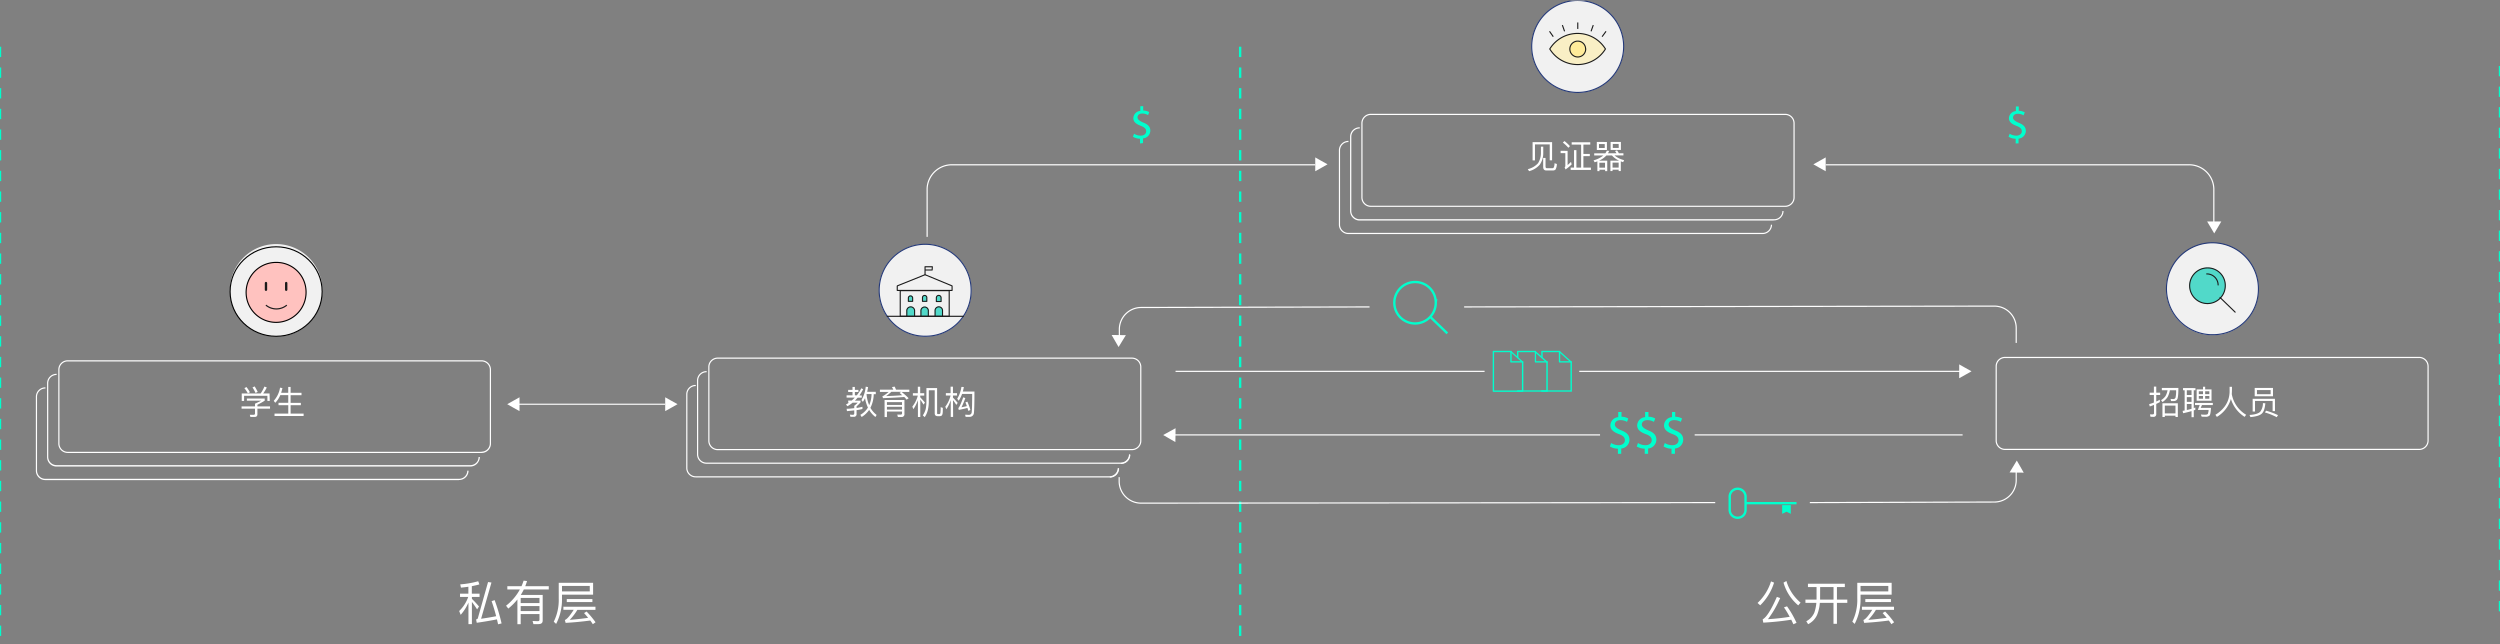 <svg xmlns="http://www.w3.org/2000/svg" viewBox="0 0 1056.95 272.27"><rect x="0" y="0" width="1056.95" height="272.27" fill="#808080" stroke="none"/><defs><style>.a,.c,.d,.g,.h,.j,.l,.m,.n,.o,.p,.r,.u{fill:none}.b{clip-path:url(#a)}.c,.d{stroke:#fff}.c,.d,.g,.j,.m,.n,.o,.p,.r,.u{stroke-miterlimit:10}.c,.m,.o,.p{stroke-width:.5px}.d,.g,.h,.j,.r{stroke-width:.47px}.e{fill:#fff}.f{fill:#f1f1f1}.g{stroke:#233878}.h,.l,.m,.r{stroke:#1b1b1b}.h,.l{stroke-linecap:round;stroke-linejoin:round}.i{fill:#51d9c9}.j{stroke:#000}.k{fill:#ffc2bf}.n,.o,.p,.u{stroke:#00ffcd}.n,.o{stroke-dasharray:4.37 4.37}.p{stroke-dasharray:4.35 4.35}.q{fill:#f9efc5}.s{fill:#ffeb9a}.t{fill:#00ffcd}</style><clipPath id="a" transform="translate(-.25)"><path class="a" d="M0 .27h1057.44v272H0z"/></clipPath></defs><title>disclosure_ch</title><g class="b"><path class="c" d="M203.53 191.26H28.69a3.74 3.74 0 0 1-3.8-3.68v-31.34a3.73 3.73 0 0 1 3.8-3.68h174.84a3.73 3.73 0 0 1 3.8 3.68v31.28a3.73 3.73 0 0 1-3.7 3.74zm0 0H28.69a3.74 3.74 0 0 1-3.8-3.68v-31.34a3.73 3.73 0 0 1 3.8-3.68h174.84a3.73 3.73 0 0 1 3.8 3.68v31.28a3.73 3.73 0 0 1-3.76 3.68m-.94 2a3.75 3.75 0 0 1-3.8 3.69H23.95a3.74 3.74 0 0 1-3.8-3.69V162a3.74 3.74 0 0 1 3.78-3.71M198.75 197H23.95a3.74 3.74 0 0 1-3.8-3.69V162a3.74 3.74 0 0 1 3.78-3.71m178.64 35a3.75 3.75 0 0 1-3.82 3.71m-.94 2a3.73 3.73 0 0 1-3.8 3.68H19.21a3.73 3.73 0 0 1-3.8-3.68v-31.3a3.74 3.74 0 0 1 3.8-3.69m174.83 38.72H19.21a3.73 3.73 0 0 1-3.8-3.68V167.7a3.74 3.74 0 0 1 3.8-3.69m178.64 35a3.73 3.73 0 0 1-3.8 3.68"/><path class="d" d="M472.9 198.07a3.67 3.67 0 0 1-3.71 3.63"/><path class="c" d="M472.8 197.91a3.76 3.76 0 0 1-3.81 3.69H294.18a3.76 3.76 0 0 1-3.81-3.68v-31.28a3.72 3.72 0 0 1 3.79-3.66m174.83 38.62H294.18a3.76 3.76 0 0 1-3.81-3.68v-31.28a3.72 3.72 0 0 1 3.79-3.66"/><path class="d" d="M477.64 192.3a3.66 3.66 0 0 1-3.7 3.62h-.11"/><path class="c" d="M281.19 170.9h-63.44m260.74 19.19h-175a3.74 3.74 0 0 1-3.8-3.69v-31.29a3.72 3.72 0 0 1 3.76-3.69h175.04a3.74 3.74 0 0 1 3.81 3.65v31.33a3.75 3.75 0 0 1-3.81 3.69zm0 0h-175a3.74 3.74 0 0 1-3.8-3.69v-31.29a3.72 3.72 0 0 1 3.76-3.69h175.04a3.74 3.74 0 0 1 3.81 3.65v31.33a3.75 3.75 0 0 1-3.81 3.69m-.93 2a3.76 3.76 0 0 1-3.73 3.74H298.75a3.75 3.75 0 0 1-3.82-3.68v-31.33a3.76 3.76 0 0 1 3.82-3.68m175.13 38.68H298.75a3.75 3.75 0 0 1-3.82-3.68v-31.32a3.76 3.76 0 0 1 3.82-3.68"/></g><path class="e" d="M214.44 170.88l2.59-1.45 2.61-1.47v5.85l-2.61-1.45-2.59-1.48zm72.01 0l-2.61 1.48-2.61 1.45v-5.85l2.61 1.47 2.61 1.45zm649.68-72.2l-1.5-2.53-1.51-2.53h6.01l-1.49 2.53-1.51 2.53z"/><g class="b"><path class="c" d="M556.06 69.67H402.68a10.46 10.46 0 0 0-10.71 10.2v20.26"/></g><path class="e" d="M561.26 69.47l-2.61 1.48-2.59 1.45v-5.85l2.59 1.47 2.61 1.45z"/><g class="b"><path class="c" d="M771.87 69.67h153.38a10.44 10.44 0 0 1 10.71 10.16v16.32"/></g><path class="e" d="M766.65 69.47l2.61 1.48 2.61 1.45v-5.85l-2.61 1.47-2.61 1.45zm-293.73 77.25l1.53-2.51 1.54-2.51-3.01-.04-3.01-.04 1.47 2.55 1.48 2.55zm379.74 47.99l-1.53 2.53-1.53 2.51 2.98.04 3.01.04-1.45-2.55-1.48-2.57z"/><g class="b"><path class="f" d="M410.67 123.26a19.54 19.54 0 1 0-20.07 19h.53a19.28 19.28 0 0 0 19.54-19"/><path class="g" d="M410.57 123.26a19.44 19.44 0 1 0-20 18.89h.53a19.19 19.19 0 0 0 19.47-18.89z"/></g><path class="f" d="M402.6 120.91v1.97h-23.34v-1.97l11.83-4.86 11.51 4.86z"/><path class="h" d="M402.52 120.87v1.91h-23.18v-1.91l11.75-4.73 11.43 4.73z"/><g class="b"><path class="i" d="M389.27 133.73v-2.57a1.66 1.66 0 0 1 3.31 0v2.57"/><path class="h" d="M389.35 133.73v-2.55a1.58 1.58 0 0 1 3.13 0v2.55"/><path class="i" d="M395.25 133.73v-2.57a1.66 1.66 0 0 1 3.31 0v2.57"/><path class="h" d="M395.33 133.73v-2.55a1.58 1.58 0 0 1 3.15 0v2.55"/><path class="i" d="M383.3 133.73v-2.57a1.66 1.66 0 0 1 3.31 0v2.57"/><path class="h" d="M375.13 133.73h32.15m-23.9 0v-2.55a1.66 1.66 0 0 1 3.29 0v2.55"/><path class="i" d="M385.95 127.5v-1.59a1 1 0 0 0-1-1 1 1 0 0 0-1 1v1.61z"/><path class="h" d="M385.85 127.4v-1.47a.91.91 0 0 0-1.81 0v1.47z"/><path class="i" d="M391.92 127.5v-1.59a1 1 0 1 0-2 0v1.59z"/><path class="h" d="M391.84 127.4v-1.47a.92.92 0 1 0-1.83 0v1.47z"/><path class="i" d="M397.9 127.5v-1.59a1 1 0 0 0-1-1 1 1 0 0 0-1 1v1.59z"/><path class="h" d="M391.09 116.11v-3.33m3 1.37h-3v-1.37h3.08zm7.21 19.58h-20.7v-10.85h20.7zm-3.43-6.25v-1.59a1 1 0 1 0-2 0v1.59z"/><path class="f" d="M136.28 123.26a19.54 19.54 0 1 0-20 19h.47a19.29 19.29 0 0 0 19.54-19"/><ellipse class="j" cx="116.74" cy="123.26" rx="19.46" ry="18.92"/><path class="k" d="M129.49 123.26a12.75 12.75 0 1 1-13.09-12.41h.35a12.59 12.59 0 0 1 12.75 12.41"/><path class="j" d="M129.39 123.26a12.67 12.67 0 1 1-13-12.31h.36a12.49 12.49 0 0 1 12.64 12.31z"/></g><path class="l" d="M121 119.67v2.83m-8.55-2.83v2.83"/><g class="b"><path class="m" d="M121.26 129a6.9 6.9 0 0 1-8.85 0"/><path class="n" d="M524.31 19.77v252.5"/><path class="o" d="M.25 19.77v252.5"/><path class="p" d="M1056.7 27.9V262"/><path class="f" d="M686.53 19.66a19.52 19.52 0 1 0-19.52 19.52 19.52 19.52 0 0 0 19.52-19.52"/><path class="g" d="M686.45 19.66a19.44 19.44 0 1 0-19.42 19.42 19.43 19.43 0 0 0 19.42-19.42z"/><path class="q" d="M678.88 20.71a13.94 13.94 0 0 1-23.74 0 13.94 13.94 0 0 1 23.74 0"/><path class="r" d="M678.75 20.71a13.81 13.81 0 0 1-23.54 0 13.82 13.82 0 0 1 23.54 0z"/><path class="s" d="M670.38 20.71a3.37 3.37 0 1 1-3.47-3.26h.14a3.31 3.31 0 0 1 3.37 3.25"/><path class="r" d="M677.33 15.51l1.67-2.27m-22.31 2.27l-1.59-2.27m17.57 0l.93-2.63m-12.13 2.63l-.93-2.63m6.51 1.62V9.5m3.35 11.13a3.35 3.35 0 1 1-3.45-3.24h.1a3.29 3.29 0 0 1 3.31 3.25z"/><path class="f" d="M954.89 122.62a19.52 19.52 0 1 0-20 19.08h.44a19.26 19.26 0 0 0 19.52-19"/><path class="g" d="M954.81 122.62a19.44 19.44 0 1 0-20 18.89h.53a19.18 19.18 0 0 0 19.47-18.89z"/><path class="i" d="M940.84 120.57a7.59 7.59 0 1 1-7.78-7.39h.19a7.48 7.48 0 0 1 7.59 7.39"/><path class="h" d="M938.59 125.77l6.38 6.19m-4.17-11.37a7.53 7.53 0 1 1-7.74-7.31h.21a7.39 7.39 0 0 1 7.53 7.29z"/><path class="i" d="M932.88 115.81a4.92 4.92 0 0 1 5 4.86"/><path class="h" d="M932.96 115.81a4.74 4.74 0 0 1 4.82 4.66"/></g><g class="b"><path class="c" d="M1022.75 190h-175a3.74 3.74 0 0 1-3.8-3.69v-31.48a3.74 3.74 0 0 1 3.78-3.71h175a3.76 3.76 0 0 1 3.81 3.69v31.51a3.75 3.75 0 0 1-3.79 3.68zm-268-102.78H579.61a3.76 3.76 0 0 1-3.81-3.7V52.06a3.75 3.75 0 0 1 3.78-3.7h175.17a3.74 3.74 0 0 1 3.74 3.7v31.46a3.75 3.75 0 0 1-3.74 3.7zm0 0H579.61a3.76 3.76 0 0 1-3.81-3.7V52.06a3.75 3.75 0 0 1 3.78-3.7h175.17a3.74 3.74 0 0 1 3.74 3.7v31.46a3.75 3.75 0 0 1-3.74 3.7m-.94 2a3.76 3.76 0 0 1-3.82 3.71H574.86a3.77 3.77 0 0 1-3.82-3.71V57.76a3.75 3.75 0 0 1 3.82-3.7M749.88 93h-175a3.77 3.77 0 0 1-3.82-3.71V57.76a3.75 3.75 0 0 1 3.82-3.7M748.94 95a3.75 3.75 0 0 1-3.78 3.71H570.1a3.77 3.77 0 0 1-3.8-3.71V63.54a3.78 3.78 0 0 1 3.8-3.73"/></g><g class="b"><path class="c" d="M473.16 201.72v1.87a9.26 9.26 0 0 0 9.39 9.13h.05l242.56-.23m40 0l77.91-.24a9.24 9.24 0 0 0 9.34-9.11v-4.86m0-53.28v-6.46a9.25 9.25 0 0 0-9.4-9.12l-224 .34m-40 0l-96.43.24a9.25 9.25 0 0 0-9.34 9.1v4.6"/></g><path class="e" d="M833.52 156.98l-2.61-1.45-2.61-1.48v5.86l2.61-1.46 2.61-1.47z"/><path class="c" d="M627.65 157H497m333.91 0H667.69"/><g class="b"><path class="t" d="M852.18 60.65v-2a5.8 5.8 0 0 1-3-.84l.46-1.27a5.28 5.28 0 0 0 2.81.81c1.4 0 2.33-.77 2.33-1.85s-.77-1.69-2.21-2.27c-2-.76-3.23-1.63-3.23-3.27a3.16 3.16 0 0 1 2.93-3V45h1.22v1.84a5.09 5.09 0 0 1 2.53.67l-.48 1.26a4.77 4.77 0 0 0-2.47-.66c-1.5 0-2 .88-2 1.63s.71 1.48 2.41 2.17c2 .8 3 1.78 3 3.47a3.33 3.33 0 0 1-3.08 3.23v2z"/></g><path class="e" d="M491.76 183.91l2.59 1.5 2.57 1.49.06-2.93.02-2.93-2.61 1.44-2.63 1.43z"/><path class="c" d="M829.75 183.87H716.47m-40 0h-181.9"/><g class="b"><path class="t" d="M684.02 191.86v-2.17a6.5 6.5 0 0 1-3.38-.94l.51-1.45a6 6 0 0 0 3.19.93c1.58 0 2.63-.89 2.63-2.11s-.86-2-2.49-2.57c-2.25-.85-3.64-1.85-3.64-3.72a3.58 3.58 0 0 1 3.32-3.47v-2.17h1.38v2a5.81 5.81 0 0 1 2.87.76l-.54 1.41a5.46 5.46 0 0 0-2.79-.73c-1.71 0-2.35 1-2.35 1.85s.81 1.69 2.75 2.47c2.27.9 3.42 2 3.42 4a3.76 3.76 0 0 1-3.48 3.67v2.23zm11.34 0v-2.17a6.61 6.61 0 0 1-3.39-.94l.54-1.45a6 6 0 0 0 3.19.93c1.57 0 2.62-.89 2.62-2.11s-.85-2-2.51-2.57c-2.25-.85-3.64-1.85-3.64-3.72a3.61 3.61 0 0 1 3.35-3.47v-2.17h1.41v2a5.78 5.78 0 0 1 2.87.76l-.56 1.41a5.46 5.46 0 0 0-2.79-.73c-1.69 0-2.33 1-2.33 1.85s.82 1.69 2.73 2.47c2.29.9 3.43 2 3.43 4a3.78 3.78 0 0 1-3.49 3.67v2.23zm11.33 0v-2.17a6.47 6.47 0 0 1-3.37-.94l.52-1.45a6 6 0 0 0 3.19.93c1.57 0 2.63-.89 2.63-2.11s-.86-2-2.49-2.57c-2.25-.85-3.65-1.85-3.65-3.72a3.59 3.59 0 0 1 3.37-3.47v-2.17h1.37v2a5.76 5.76 0 0 1 2.87.76l-.53 1.41a5.46 5.46 0 0 0-2.79-.73c-1.72 0-2.35 1-2.35 1.85s.81 1.69 2.74 2.47c2.28.9 3.43 2 3.43 4a3.78 3.78 0 0 1-3.5 3.67v2.23zM481.98 60.65v-2a5.84 5.84 0 0 1-3-.84l.48-1.27a5.25 5.25 0 0 0 2.81.81c1.37 0 2.31-.77 2.31-1.85s-.76-1.69-2.19-2.27c-2-.76-3.23-1.63-3.23-3.27a3.16 3.16 0 0 1 2.95-3.07v-2h1.21v1.84a5.09 5.09 0 0 1 2.53.67l-.47 1.26a4.79 4.79 0 0 0-2.47-.66c-1.5 0-2 .88-2 1.63s.74 1.48 2.43 2.18c2 .79 3 1.77 3 3.46a3.34 3.34 0 0 1-3.09 3.23v2zm161.77 92.62a.23.23 0 0 1-.2 0l-4.92-4.38a.26.26 0 0 1 0-.36.28.28 0 0 1 .39 0l4.92 4.39a.26.26 0 0 1 0 .36.26.26 0 0 1-.21 0"/><path class="t" d="M631.67 165.09h11.76v-11.82h-4.62a.29.29 0 0 1-.3-.27v-4.11h-6.84zm12.06.57h-12.35a.29.29 0 0 1-.3-.29v-16.78a.3.3 0 0 1 .3-.28h7.43a.3.3 0 0 1 .29.28v4.11h4.65a.29.29 0 0 1 .29.3v12.37a.29.29 0 0 1-.29.29M654 153.27a.23.23 0 0 1-.2 0l-4.94-4.38a.27.27 0 0 1 0-.39.31.31 0 0 1 .42 0l4.94 4.39a.27.27 0 0 1 0 .39.28.28 0 0 1-.22 0"/><path class="t" d="M654 165.6h-12.35a.29.29 0 0 1-.29-.29.27.27 0 0 1 .27-.28h12.12v-11.76h-4.59a.28.28 0 0 1-.28-.27v-4.11h-6.93v2.25a.3.3 0 0 1-.3.28.27.27 0 0 1-.29-.26v-2.57a.27.27 0 0 1 .27-.28h7.49a.28.28 0 0 1 .3.26v4.13h4.64a.29.29 0 0 1 .3.3v12.37a.29.29 0 0 1-.3.29m10.2-12.39a.23.23 0 0 1-.2 0l-5-4.46a.25.25 0 0 1 0-.36.31.31 0 0 1 .42 0l4.92 4.39a.26.26 0 0 1 0 .36.41.41 0 0 1-.22 0"/><path class="t" d="M664.26 165.6h-12.35a.29.29 0 1 1 0-.57h12.05v-11.76h-4.62a.29.29 0 0 1-.3-.27v-4.11h-6.83v2.25a.3.3 0 0 1-.3.3.31.31 0 0 1-.3-.3v-2.55a.3.3 0 0 1 .3-.28h7.43a.3.3 0 0 1 .3.28v4.11h4.62a.29.29 0 0 1 .3.3v12.37a.29.29 0 0 1-.3.29"/><path class="u" d="M737.98 212.73h21.56m-24.9 6.16a3.29 3.29 0 0 1-3.35-3.23v-5.85a3.35 3.35 0 0 1 6.69 0v5.83a3.28 3.28 0 0 1-3.32 3.25zm-130.2-85.16l7.45 7.21m-4.88-13.18a8.76 8.76 0 1 1-9-8.52h.24a8.65 8.65 0 0 1 8.76 8.53z"/></g><path class="t" d="M757.11 213.57v3.67l-1.81-.9-1.84.9v-3.67"/><path class="e" d="M198.02 251v-2.94c-1 .16-2.06.28-3.14.38l-.3-1.38a39.09 39.09 0 0 0 7.6-1.32l.5 1.34c-1 .28-2.08.52-3.2.74V251h3.27v1.38h-3.24v.8a39.85 39.85 0 0 1 3 3.24l-.8 1.22a41.93 41.93 0 0 0-2.2-3.16v9.4h-1.46v-9.12a19.76 19.76 0 0 1-3.28 5.18l-.64-1.62a15.08 15.08 0 0 0 3.82-5.94h-3.46V251zm14 12.58l-1.44.36c-.16-.72-.32-1.42-.48-2.08-2.62.52-5.46 1-8.54 1.44l-.28-1.4c.42-.12.66-.28.74-.5l4.32-15.32 1.44.2-4.38 15.32q3.72-.54 6.36-1.08-.84-3.3-1.92-6.36l1.28-.44a79.44 79.44 0 0 1 2.94 9.86zm8.12-3.96v4.28h-1.39v-10.46a25.16 25.16 0 0 1-3.86 3.86l-.94-1.22a22 22 0 0 0 5.84-6.86h-5.3v-1.4h6a22.27 22.27 0 0 0 .88-2.34l1.46.18c-.24.74-.48 1.46-.76 2.16h9.94v1.4h-10.55a23.8 23.8 0 0 1-1.3 2.32h9.28v10.8c0 1-.56 1.48-1.68 1.52h-2.24l-.36-1.32c.76 0 1.48.08 2.14.08s.78-.24.78-.72v-2.28zm0-4.64h7.94v-2.18h-7.94zm0 1.26v2.12h7.94v-2.12zM237.6 253a22.41 22.41 0 0 1-2.48 10.78l-1-.94a20.75 20.75 0 0 0 2.1-9.84v-6.6h14.53v5H237.6zm0-5.28v2.32h11.74v-2.32zm14.15 8.8v1.32h-7.66a22.31 22.31 0 0 1-3.22 4.22c2.62-.2 5.22-.48 7.78-.86-.54-.66-1.12-1.32-1.72-2l1.06-.66a40.23 40.23 0 0 1 3.8 4.54l-1.16.82a18.25 18.25 0 0 0-1.08-1.56c-3.18.44-6.66.78-10.42 1l-.32-1.22a2.15 2.15 0 0 0 .3-.14c.88-.52 2-1.9 3.44-4.16h-4.36v-1.32zm-1.3-3.26v1.28h-10.83v-1.28zm499.59-6.94a22.86 22.86 0 0 1-5.86 9.6l-1.12-1a21.15 21.15 0 0 0 5.69-9.12zm9.5 17l-1.34.6q-.45-1-.9-1.92c-3.52.56-7.46 1-11.82 1.24l-.26-1.4q2.4-1.26 6-9.48l1.4.48a43 43 0 0 1-5.16 8.94c3.26-.2 6.32-.54 9.18-1a40.71 40.71 0 0 0-2.42-4l1.3-.44a40.38 40.38 0 0 1 4.02 7zm1.72-8.56l-1 1.18a19.36 19.36 0 0 1-6.22-9.62l1.22-.68a18.76 18.76 0 0 0 6 9.14zm18.7-7.96v1.4h-3.34v5.3H781v1.38h-4.38v8.86h-1.46v-8.86h-5.78a16.27 16.27 0 0 1-1.16 5.12 8.12 8.12 0 0 1-3.78 3.9l-.78-1.24a7.59 7.59 0 0 0 3.4-3.66 17.13 17.13 0 0 0 .86-4.12h-4.62v-1.38h4.7v-5.3h-3.64v-1.4zm-10.46 6v.7h5.68v-5.3h-5.66zm17.1.2a22.41 22.41 0 0 1-2.48 10.78l-1-.94a20.75 20.75 0 0 0 2.1-9.84v-6.6h14.53v5H786.6zm0-5.28v2.32h11.74v-2.32zm14.15 8.8v1.32h-7.66a22.31 22.31 0 0 1-3.22 4.22c2.62-.2 5.22-.48 7.78-.86-.54-.66-1.12-1.32-1.72-2l1.06-.66a40.23 40.23 0 0 1 3.8 4.54l-1.16.82a18.25 18.25 0 0 0-1.08-1.56c-3.18.44-6.66.78-10.42 1l-.32-1.22a2.15 2.15 0 0 0 .3-.14c.88-.52 2-1.9 3.44-4.16h-4.36v-1.32zm-1.3-3.26v1.28h-10.83v-1.28zm109.72-77.07l-.21-1h1.15a.5.5 0 0 0 .56-.56v-3.44c-.58.23-1.19.46-1.79.65l-.26-1a16.23 16.23 0 0 0 2-.64V167h-1.79v-1h1.79v-2.56h1V166h1.66v1h-1.66v2.76c.52-.24 1-.49 1.52-.77v1c-.51.28-1 .53-1.52.77V175a1.09 1.09 0 0 1-1.22 1.24zm4.81-11.19v-1h7c0 2.65-.17 4.23-.46 4.77a1.66 1.66 0 0 1-1.54.78h-1.1l-.23-.9 1.12.07a1 1 0 0 0 1-.63 13.64 13.64 0 0 0 .25-3.08h-2.65a9.35 9.35 0 0 1-.94 2.83 7.42 7.42 0 0 1-2.18 2.14l-.6-.8a6.15 6.15 0 0 0 1.9-1.76 7.78 7.78 0 0 0 .84-2.41zm6.77 11.31h-1v-.57h-4.51v.57h-1v-5.81h6.51zm-1-1.54v-3.29h-4.51v3.29zm8.45-10.69v.92h-.72v7.52l.67-.25v1l-.67.22v2.9h-.94v-2.59c-1.15.34-2.33.65-3.55.9l-.24-1 .87-.15V165h-.68v-.93zm-1.66 2.92v-2h-2v2zm0 2.9v-2h-2v2zm0 2.91v-2h-2v2.52c.68-.11 1.35-.33 2-.49zm9-2.45v.88h-4.59l-.53 1.2h4.33c-.09 1.83-.28 2.9-.59 3.25a2.37 2.37 0 0 1-1.77.51c-.58 0-1.12 0-1.59-.07l-.31-.88c.64.05 1.2.08 1.71.08.66 0 1.06-.11 1.22-.34a4.84 4.84 0 0 0 .33-1.69h-4.55l.8-2.06h-2v-.88zm-4.15-5.73v-1.12h.91v1.12h2.69v4.8h-6.29v-4.8zm0 2v-1.21h-1.78v1.21zm0 .78h-1.78v1.17h1.78zm.91-.78h1.76v-1.21h-1.76zm1.76.78h-1.76v1.17h1.76zm9.49-.78a12.83 12.83 0 0 0 6.08 8.73l-.66.88a13.79 13.79 0 0 1-5.79-7.56 13.18 13.18 0 0 1-5.93 7.58l-.62-.9q5.77-3.56 6-9.61v-2.23h1c.02 1.21-.03 2.25-.08 3.11zm14.2 3.87c-.2 2.06-.63 3.45-1.31 4.17q-1.08 1.31-5 1.67l-.39-.91c2.27-.14 3.78-.59 4.53-1.36a6 6 0 0 0 1.14-3.65zm4.07 3.31h-1v-4.31h-7.44v4.5h-1v-5.39h9.42zm-.84-9.8v3.52h-7.74V164zm-1 .9h-5.78v1.74h5.78zm3.11 10.63l-.54.84a26.36 26.36 0 0 0-5-2l.5-.75a30.22 30.22 0 0 1 5.1 1.91zM652.46 62v2.64a8.55 8.55 0 0 1-1.49 5 9 9 0 0 1-4.5 2.73l-.55-.86a8.35 8.35 0 0 0 4.33-2.51 8 8 0 0 0 1.22-4.31V62zm3.73 5.79h-1v-6.73h-6.24v6.74h-1v-7.72h8.25zm-2.44 4.28c-.9 0-1.33-.51-1.33-1.54v-3.75h1v3.57c0 .51.19.77.61.77h2.2a.93.93 0 0 0 .59-.19 3.69 3.69 0 0 0 .39-1.92l1 .31a5 5 0 0 1-.59 2.4 1.62 1.62 0 0 1-1.09.35zm9-8.29v6c.45-.39.93-.84 1.45-1.34l.26 1.08a20.84 20.84 0 0 1-2.58 2.13l-.39-.91a.76.76 0 0 0 .3-.59v-5.4h-2v-1zm1-2l-.69.7a15.25 15.25 0 0 0-2.33-2.2l.7-.65a18.92 18.92 0 0 1 2.32 2.16zm.72-.64v-1h7.86v1h-2.9v3.94h2.71V66h-2.71v4.85h3.18v1h-8.57v-1h1.43v-7.39h1v7.41h2v-9.72zm14.22 3.69a6.06 6.06 0 0 0 .64-1.13l1 .1a7.64 7.64 0 0 1-.52 1h3.61a6 6 0 0 0-.63-.95l.86-.28a9.75 9.75 0 0 1 .77 1.23h1.93v.9h-3.78a9.73 9.73 0 0 0 4.07 2l-.4.86-1-.35v4.11h-.9v-.6h-2.59v.6h-.9v-4.38h3.74a8.49 8.49 0 0 1-3.08-2.21h-2.36a9 9 0 0 1-3.16 2.21h3.52v4.41h-.9v-.6h-2.39v.6h-.88v-4.13c-.38.14-.76.27-1.15.39l-.47-.82a11.16 11.16 0 0 0 4.15-2.06H674v-.9zm.68-4.8v3.4h-4.27V60zm-.92.87h-2.44v1.68h2.44zm.12 10v-2.1h-2.39v2.1zm6.71-10.9v3.4h-4.35V60zm-.95 10.85v-2.1h-2.58v2.1zm0-10h-2.48v1.68h2.52zM360.42 164.83v-1.25h1v1.25h1.5v.89h-1.5v1.43h.82a17.74 17.74 0 0 0 1.91-3l.79.41a26.18 26.18 0 0 1-1.6 2.63h1v.94h-1.75c-.38.45-.76.87-1.15 1.26h2.38v.73a16.63 16.63 0 0 1-1.68 1.68v.69a24.52 24.52 0 0 0 2.49-.52v.94a22 22 0 0 1-2.49.49v1.6a1.08 1.08 0 0 1-1.22 1.22h-1.37l-.25-.91c.51 0 .93.07 1.24.07a.56.56 0 0 0 .62-.64v-1.24c-.93.11-2 .22-3.08.32l-.14-1c1.17 0 2.24-.15 3.22-.26v-1a11.72 11.72 0 0 0 1.47-1.31h-2.17a15.3 15.3 0 0 1-2.17 1.5l-.63-.72c.45-.25.87-.52 1.26-.78h-.32v-.9h1.48a17.68 17.68 0 0 0 1.32-1.26h-3.48v-.94h2.5v-1.43h-1.84v-.89zm4.38 5.07l-.6-.75a13.92 13.92 0 0 0 1.81-5.67l1 .17c-.11.71-.25 1.37-.39 2h3.64v1h-.87a13.2 13.2 0 0 1-1.39 5.77 10.24 10.24 0 0 0 2.62 3l-.5.88a10.2 10.2 0 0 1-2.66-3 10.38 10.38 0 0 1-3.17 3l-.56-.91a9 9 0 0 0 3.21-3.08 15.12 15.12 0 0 1-1.22-4 10.5 10.5 0 0 1-.92 1.59zm1.56-3.29a.11.11 0 0 0 0 .08 14.92 14.92 0 0 0 1.12 4.61 12.43 12.43 0 0 0 1-4.69zm11.32-1.87a8.73 8.73 0 0 0-.59-1.1l1.16-.19a12.16 12.16 0 0 1 .56 1.29h5.64v.95h-3.3a24.86 24.86 0 0 1 3 2.68l-.85.59a13.16 13.16 0 0 0-1-1.12c-2.33.19-5.34.35-9 .49l-.23-.88a2.09 2.09 0 0 0 .49-.14 17.28 17.28 0 0 0 2.16-1.62h-3.71v-.95zm-2.7 11.6h-1v-7.23h8.4V175a1.17 1.17 0 0 1-1.34 1.3h-1.43l-.27-1h1.36q.66 0 .66-.57V174h-6.37zm-.38-8.88c2.67-.08 4.94-.21 6.82-.36-.34-.33-.7-.65-1.09-1l.7-.45h-4.19a14.07 14.07 0 0 1-2.24 1.81zm6.75 2.54h-6.37v1.19h6.37zm-6.37 3.17h6.37V172h-6.37zm13.06-6.93v-2.73h1v2.73h1.71v1h-1.7v.71c.64.67 1.3 1.42 2 2.24l-.59.87c-.53-.88-1-1.59-1.38-2.14v7.38h-1v-7.12a16 16 0 0 1-1.92 3.81l-.44-1.09a12.68 12.68 0 0 0 2.32-4.66h-2.09v-1zm3.35 6.6a17.35 17.35 0 0 0 .28-3.45v-5.31h4.52v10.61c0 .24.1.36.32.36h.48a.84.84 0 0 0 .39-.08.6.6 0 0 0 .21-.41 16.86 16.86 0 0 0 .1-2.42l.92.29c0 1 0 1.77-.09 2.3a1.63 1.63 0 0 1-.42 1 1.84 1.84 0 0 1-1 .23h-.58c-.89 0-1.34-.4-1.34-1.21V165h-2.5v4.35a16.91 16.91 0 0 1-.37 3.87 9.4 9.4 0 0 1-1.35 3.14l-.82-.75a8.53 8.53 0 0 0 1.25-2.77zm11.57 3.44h-1v-7.13a15.93 15.93 0 0 1-1.88 3.89l-.43-1.1a13.08 13.08 0 0 0 2.24-4.73h-2v-1h2v-2.73h1v2.73h1.73v1h-1.73v.88c.65.67 1.31 1.41 2 2.24l-.56.86c-.55-.82-1-1.49-1.42-2zm4.53-12.67a18.79 18.79 0 0 1-.42 1.93h4.91c0 4.85-.08 7.85-.22 9a1.8 1.8 0 0 1-2 1.7h-1.51l-.23-.91c.62 0 1.14.06 1.59.06a1.15 1.15 0 0 0 1.2-1.11q.19-1.22.21-7.73h-4.27a13.34 13.34 0 0 1-1.43 2.88l-.64-.84a13.23 13.23 0 0 0 1.79-5zm-2.33 8.88q.58-.31 2.08-4.51l.88.32a34.7 34.7 0 0 1-1.64 3.91c.84-.17 1.61-.34 2.28-.51-.19-.58-.4-1.12-.6-1.59l.84-.3a28.51 28.51 0 0 1 1.26 3.52l-.88.39c-.13-.45-.25-.87-.37-1.26-1.06.29-2.29.58-3.67.86zm-293.24-3.99v.89a30.15 30.15 0 0 1-3.09 1.73v.71h5.34v.95h-5.34v2.37c0 .76-.41 1.13-1.19 1.13h-1.78l-.24-.92h1.67c.33 0 .52-.2.52-.59v-2h-5.68v-.95h5.68v-1.16c1.17-.52 2.06-.94 2.67-1.28h-6.11v-.89zm2.13 1h-1v-2.17h-9.85v2.17h-1v-3.14h8a16.8 16.8 0 0 0 1.59-2.93l1 .38a15.19 15.19 0 0 1-1.53 2.55h2.7zm-8.39-3.66l-.87.44a16.38 16.38 0 0 0-1.48-2.19l.91-.45a20.4 20.4 0 0 1 1.44 2.18zm3.28-.15l-.9.45a16.28 16.28 0 0 0-1.29-2.34l.91-.44a22.66 22.66 0 0 1 1.28 2.31zm7.43 4.6l-.64-.83a10.91 10.91 0 0 0 2.67-5.57l1 .18a17.58 17.58 0 0 1-.54 2h3v-2.49h1v2.49h4.61v1h-4.61v3.24h4.33v1h-4.33v3.56h5.5v1h-12.3v-1h5.82v-3.57h-4.13v-1h4.12v-3.24h-3.37a10.3 10.3 0 0 1-2.13 3.23z"/></svg>
